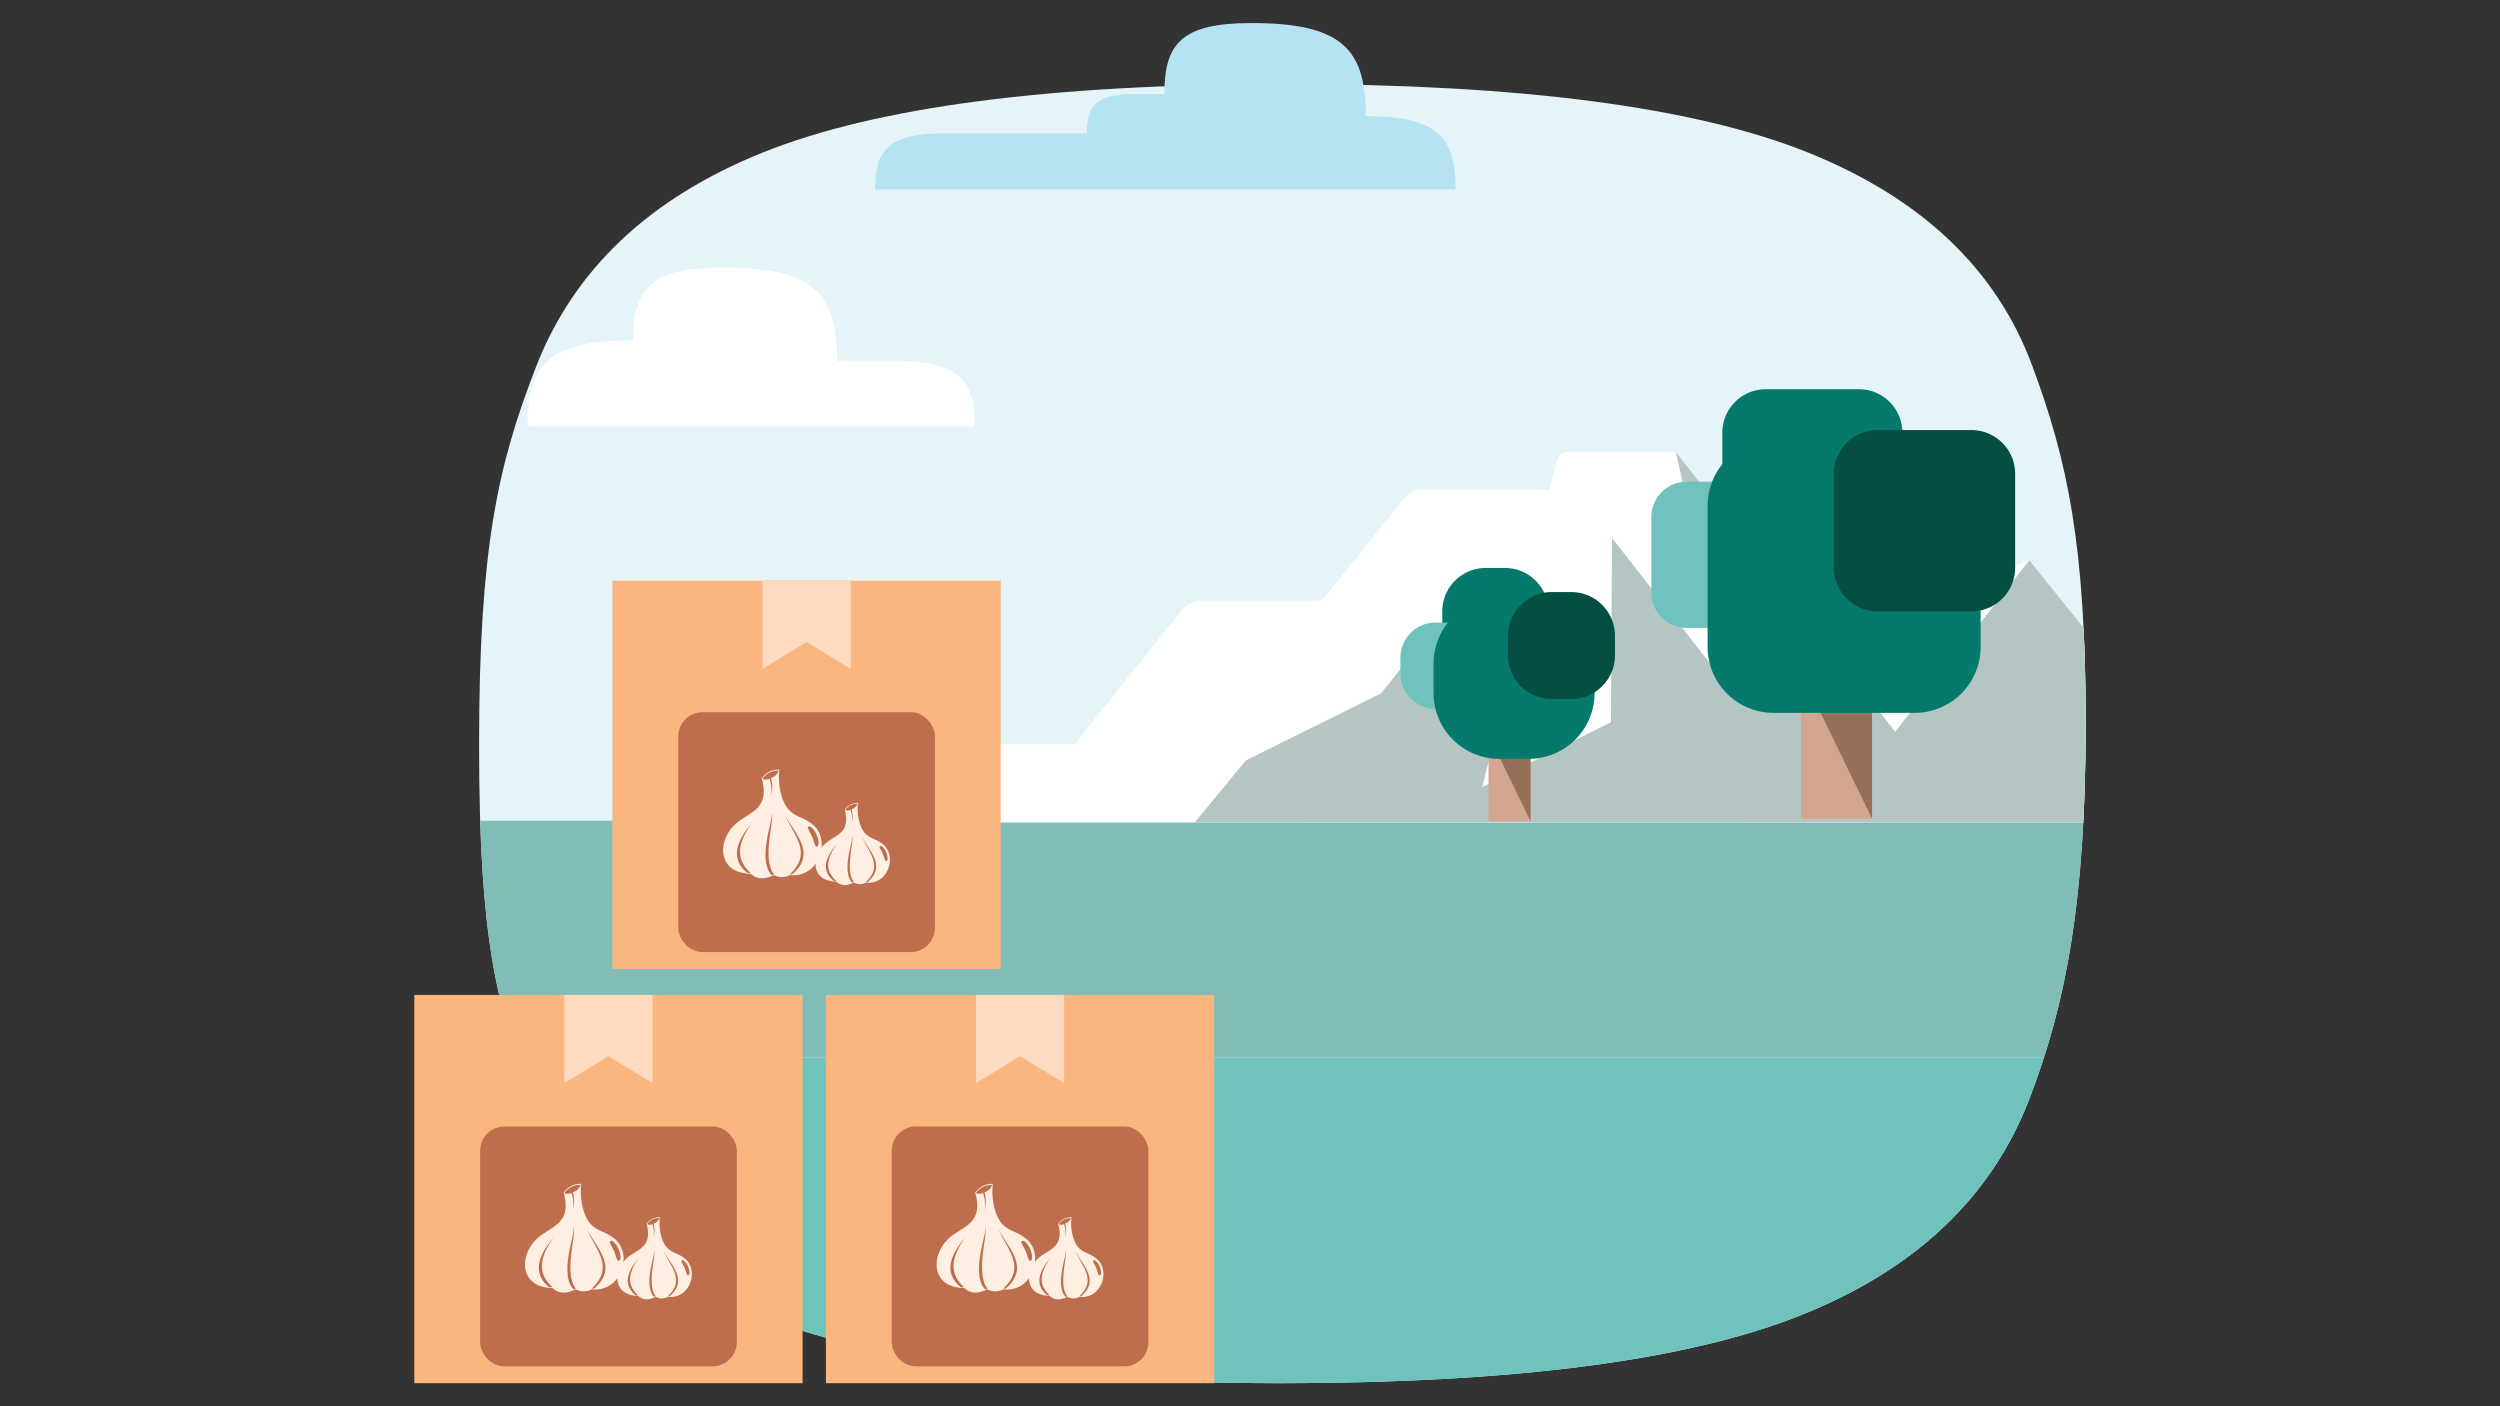 <svg id="The_Solution" data-name="The Solution" xmlns="http://www.w3.org/2000/svg" xmlns:xlink="http://www.w3.org/1999/xlink" viewBox="0 0 720 405"><rect x="0" y="0" width="720" height="405" fill="#333333" stroke="none"/><defs><style>.cls-1{fill:none;}.cls-2{fill:#e5f4f9;}.cls-3{fill:#70c3bc;}.cls-4{clip-path:url(#clip-path);}.cls-5{fill:#80bdb6;}.cls-6{fill:#fff;}.cls-7{fill:#b4c6c3;}.cls-8{fill:#d4a690;}.cls-9{fill:#966f5b;}.cls-10{fill:#05796c;}.cls-11{fill:#054e42;}.cls-12{fill:#b5e3f1;}.cls-13{fill:#fbb57f;}.cls-14{fill:#fedac0;}.cls-15{fill:#bf6e4d;stroke:#bf6e4d;stroke-miterlimit:10;stroke-width:3.564px;}.cls-16{fill:#ffefe2;fill-rule:evenodd;}</style><clipPath id="clip-path"><path class="cls-1" d="M600.675,208.134c0-50.83-5.158-75.407-15.486-103.055q-15.487-41.441-64.501-61.16-49.017-19.68-150.503-19.706-101.464,0-150.495,19.706Q170.655,63.637,154.33,105.757c-10.89,28.099-16.352,51.852-16.352,108.686s5.158,75.407,15.486,103.055q15.487,41.442,64.501,61.161,49.017,19.68,150.503,19.705,101.464,0,150.495-19.705,49.036-19.719,65.361-61.838C595.214,288.721,600.675,258.965,600.675,208.134Z"/></clipPath></defs><path class="cls-2" d="M600.675,208.134c0-50.83-5.158-75.407-15.486-103.055q-15.487-41.441-64.501-61.16-49.017-19.68-150.503-19.706-101.464,0-150.495,19.706Q170.655,63.637,154.33,105.757c-10.89,28.099-16.352,51.852-16.352,108.686s5.158,75.407,15.486,103.055q15.487,41.442,64.501,61.161,49.017,19.68,150.503,19.705,101.464,0,150.495-19.705,49.036-19.719,65.361-61.838C595.214,288.721,600.675,258.965,600.675,208.134Z"/><path class="cls-3" d="M217.964,378.658q49.017,19.68,150.503,19.705,101.464,0,150.495-19.705,49.036-19.719,65.361-61.838c1.559-4.023,3.003-8.084,4.341-12.232H148.857c1.4,4.199,2.936,8.435,4.607,12.909Q168.95,358.939,217.964,378.658Z"/><g class="cls-4"><rect class="cls-5" x="133.133" y="236.353" width="476.393" height="68.235"/><path class="cls-6" d="M664.85,236.943l-32.655-49.089H605.287L584.271,161.191l-42.03,19.648-20.087-.277L482.655,130.192H451.268a2.962,2.962,0,0,0-2.882,2.272l-2.07,8.634H409.235a6.034,6.034,0,0,0-4.73,2.288l-23.854,29.66h-34.56a7.476,7.476,0,0,0-5.835,2.805L309.463,214.346H275.347a7.543,7.543,0,0,0-5.881,2.821l-15.824,19.715Z"/><path class="cls-7" d="M664.85,236.943l-32.655-49.089L619.37,204.793,584.437,161.37,545.81,210.728l-63.155-80.536,14.856,67.299-33.251-42.56-.307,53.039-37.095,18.699,12.268-47.792-18.208-.597a11.892,11.892,0,0,0-9.69,4.477l-13.494,16.935-38.935,19.314-14.724,17.874Z"/></g><rect class="cls-8" x="518.645" y="193.578" width="20.503" height="42.183"/><polygon class="cls-9" points="539.148 193.579 518.645 193.579 539.148 235.761 539.148 193.579"/><path class="cls-10" d="M508.55,112.093h26.819a12.511,12.511,0,0,1,12.511,12.511v26.827a12.511,12.511,0,0,1-12.511,12.511H508.55a12.514,12.514,0,0,1-12.514-12.514h0v-26.82A12.514,12.514,0,0,1,508.55,112.093Z"/><path class="cls-3" d="M485.759,138.726H507.548a10.167,10.167,0,0,1,10.167,10.167v21.79a10.165,10.165,0,0,1-10.165,10.165H485.759a10.166,10.166,0,0,1-10.166-10.166h0v-21.79a10.166,10.166,0,0,1,10.166-10.166Z"/><path class="cls-10" d="M510.769,126.674h40.675A18.976,18.976,0,0,1,570.42,145.65h0v40.674a18.977,18.977,0,0,1-18.977,18.977H510.772a18.979,18.979,0,0,1-18.979-18.979h0V145.65a18.976,18.976,0,0,1,18.976-18.976Z"/><path class="cls-11" d="M540.737,123.86h27.021a12.605,12.605,0,0,1,12.605,12.605v27.016a12.604,12.604,0,0,1-12.604,12.604H540.74a12.606,12.606,0,0,1-12.606-12.606V136.463A12.603,12.603,0,0,1,540.737,123.86Z"/><rect class="cls-8" x="428.704" y="211.643" width="12.095" height="24.884"/><polygon class="cls-9" points="440.798 211.643 428.704 211.643 440.798 236.527 440.798 211.643"/><path class="cls-10" d="M427.88,163.575h5.558a12.511,12.511,0,0,1,12.511,12.511V181.65A12.511,12.511,0,0,1,433.438,194.16H427.88a12.514,12.514,0,0,1-12.514-12.514h0v-5.557A12.514,12.514,0,0,1,427.88,163.575Z"/><path class="cls-3" d="M413.474,179.286h4.515a10.167,10.167,0,0,1,10.167,10.167h0v4.516A10.165,10.165,0,0,1,417.99,204.134h-4.517a10.166,10.166,0,0,1-10.166-10.166h0v-4.516A10.166,10.166,0,0,1,413.474,179.286Z"/><path class="cls-10" d="M431.839,172.176h8.43a18.976,18.976,0,0,1,18.976,18.976v8.429a18.977,18.977,0,0,1-18.977,18.977h-8.427a18.979,18.979,0,0,1-18.979-18.979h0v-8.428a18.976,18.976,0,0,1,18.976-18.976Z"/><path class="cls-11" d="M446.904,170.516h5.602a12.605,12.605,0,0,1,12.605,12.605V188.72a12.604,12.604,0,0,1-12.604,12.604h-5.599a12.606,12.606,0,0,1-12.606-12.606h0v-5.598A12.603,12.603,0,0,1,446.904,170.516Z"/><path class="cls-12" d="M393.34,33.467c20.708,0,25.885,6.04,25.885,21.091H252.061c0-11.518,3.962-16.14,19.808-16.14H313.002c0-8.098,2.785-11.348,13.928-11.348h8.405c0-14.582,5.016-20.433,25.077-20.433C386.754,6.637,393.34,14.32,393.34,33.467Z"/><path class="cls-6" d="M191.409,122.796H151.918c0-17.702,6.088-24.804,30.442-24.804h0c0-14.957,5.145-20.96,25.723-20.96,26.412,0,33.015,7.704,33.015,26.9H257.59c18.521,0,23.151,5.404,23.151,18.864H175.068"/><rect class="cls-13" x="176.384" y="167.229" width="111.821" height="111.822"/><polygon class="cls-14" points="219.586 192.641 232.29 184.889 244.998 192.641 244.998 167.224 219.586 167.231 219.586 192.641"/><rect class="cls-15" x="197.118" y="206.899" width="70.349" height="65.513" rx="5.176"/><path class="cls-16" d="M219.384,224.176c2.177,7.861-2.188,9.356-6.044,11.932-7.019,4.686-7.379,15.45,2.875,15.527,1.795,1.717,4.055,1.673,6.653.366a4.688,4.688,0,0,0,4.598,0,7.76,7.76,0,0,0,6.897-2.565c2.897-3.263,3.213-8.764-.006-11.716a13.504,13.504,0,0,0-3.739-2.266c-2.388-1.097-4.581-2.183-5.811-7.29a20.387,20.387,0,0,1-.366-6.531,5.896,5.896,0,0,0-5.058,2.543Zm4.864-2.232a5.443,5.443,0,0,0-4.67,2.343,2.153,2.153,0,0,0,2.033-.039,10.013,10.013,0,0,1,.443,5.047,10.008,10.008,0,0,0,0-5.257,3.153,3.153,0,0,0,2.194-2.094Zm-9.068,29.432c.332.022.676.039,1.036.039-5.063-4.465-3.102-9.489.271-14.336-3.146,3.761-7.063,9.567-1.307,14.298Zm7.102.681c.194-.083.388-.177.587-.277-2.343-3.097-1.44-9.041-.864-13.212a22.186,22.186,0,0,0,.366-4.559,28.981,28.981,0,0,1-.814,4.498c-1.019,4.21-2.111,10.758.726,13.55Zm5.772-.233h.078c6.969-5.983,1.185-11.278-2.133-17.15,2.858,6.165,7.999,11.051,1.468,17.106Zm4.819-13.738c.62-.266,1.673.792,2.349,2.371.681,1.579.726,3.069.105,3.34-.621.266-.764-1.263-1.446-2.842-.676-1.579-1.629-2.604-1.008-2.869Z"/><path class="cls-16" d="M243.262,233.17c1.644,5.935-1.652,7.064-4.563,9.009-5.299,3.538-5.571,11.665,2.171,11.723,1.355,1.296,3.062,1.263,5.023.276a3.539,3.539,0,0,0,3.471,0,5.858,5.858,0,0,0,5.207-1.936c2.187-2.463,2.426-6.617-.004-8.846a10.197,10.197,0,0,0-2.823-1.71c-1.803-.828-3.459-1.648-4.387-5.504a15.397,15.397,0,0,1-.276-4.931,4.452,4.452,0,0,0-3.818,1.92Zm3.672-1.685a4.109,4.109,0,0,0-3.526,1.769,1.625,1.625,0,0,0,1.535-.029,7.56,7.56,0,0,1,.335,3.81,7.556,7.556,0,0,0,0-3.969,2.38,2.38,0,0,0,1.656-1.581Zm-6.846,22.221c.251.017.51.029.782.029-3.823-3.371-2.342-7.164.205-10.824-2.376,2.84-5.332,7.223-.987,10.795Zm5.362.514c.146-.063.293-.134.443-.209-1.769-2.338-1.087-6.826-.652-9.975a16.747,16.747,0,0,0,.276-3.442,21.872,21.872,0,0,1-.615,3.396c-.77,3.179-1.593,8.122.548,10.23Zm4.358-.176h.059c5.261-4.517.895-8.515-1.61-12.949,2.158,4.655,6.039,8.344,1.108,12.915Zm3.639-10.372c.469-.201,1.263.598,1.773,1.79.514,1.192.548,2.317.08,2.522-.468.201-.577-.954-1.092-2.146-.51-1.192-1.23-1.966-.761-2.166Z"/><rect class="cls-13" x="119.328" y="286.538" width="111.821" height="111.822"/><polygon class="cls-14" points="162.531 311.949 175.234 304.198 187.942 311.949 187.942 286.532 162.531 286.54 162.531 311.949"/><rect class="cls-15" x="140.062" y="326.208" width="70.349" height="65.513" rx="5.176"/><path class="cls-16" d="M162.328,343.485c2.177,7.861-2.188,9.356-6.044,11.932-7.019,4.686-7.379,15.45,2.875,15.527,1.795,1.717,4.055,1.673,6.653.366a4.688,4.688,0,0,0,4.598,0,7.76,7.76,0,0,0,6.897-2.565c2.897-3.263,3.213-8.764-.006-11.716a13.507,13.507,0,0,0-3.739-2.266c-2.388-1.097-4.581-2.183-5.811-7.29a20.393,20.393,0,0,1-.366-6.531,5.897,5.897,0,0,0-5.058,2.543Zm4.864-2.232a5.443,5.443,0,0,0-4.67,2.343,2.153,2.153,0,0,0,2.033-.039,10.014,10.014,0,0,1,.443,5.046,10.008,10.008,0,0,0,0-5.257,3.153,3.153,0,0,0,2.194-2.094Zm-9.068,29.432c.332.022.676.039,1.036.039-5.063-4.465-3.102-9.489.271-14.336-3.146,3.761-7.063,9.567-1.307,14.298Zm7.102.681c.194-.083.388-.177.587-.277-2.343-3.097-1.44-9.04-.864-13.212a22.178,22.178,0,0,0,.366-4.559,28.97,28.97,0,0,1-.814,4.498c-1.019,4.21-2.111,10.758.726,13.55Zm5.772-.233h.078c6.969-5.983,1.185-11.278-2.133-17.15,2.858,6.165,7.999,11.051,1.468,17.106Zm4.819-13.738c.62-.266,1.673.792,2.349,2.371.681,1.579.726,3.069.105,3.34-.62.266-.764-1.263-1.446-2.842-.676-1.579-1.629-2.603-1.008-2.869Z"/><path class="cls-16" d="M186.206,352.479c1.644,5.935-1.652,7.064-4.563,9.009-5.299,3.538-5.571,11.665,2.171,11.723,1.355,1.296,3.062,1.263,5.023.276a3.54,3.54,0,0,0,3.471,0,5.859,5.859,0,0,0,5.207-1.937c2.187-2.463,2.426-6.616-.004-8.846a10.198,10.198,0,0,0-2.823-1.711c-1.803-.828-3.459-1.648-4.387-5.504a15.394,15.394,0,0,1-.276-4.931,4.452,4.452,0,0,0-3.818,1.92Zm3.672-1.685a4.109,4.109,0,0,0-3.526,1.769,1.626,1.626,0,0,0,1.535-.029,7.56,7.56,0,0,1,.335,3.81,7.557,7.557,0,0,0,0-3.969,2.38,2.38,0,0,0,1.656-1.581Zm-6.846,22.221c.251.017.51.029.782.029-3.823-3.371-2.342-7.164.205-10.824-2.376,2.84-5.332,7.223-.987,10.795Zm5.362.514c.146-.063.293-.134.443-.209-1.769-2.338-1.087-6.826-.652-9.975a16.747,16.747,0,0,0,.276-3.442,21.87,21.87,0,0,1-.615,3.396c-.77,3.179-1.593,8.122.548,10.23Zm4.358-.176h.059c5.261-4.517.895-8.515-1.61-12.948,2.158,4.655,6.039,8.344,1.108,12.915Zm3.639-10.372c.468-.201,1.263.598,1.773,1.79.514,1.192.548,2.317.08,2.522-.468.201-.577-.954-1.092-2.146-.51-1.192-1.23-1.966-.761-2.167Z"/><rect class="cls-13" x="237.867" y="286.538" width="111.821" height="111.822"/><polygon class="cls-14" points="281.069 311.949 293.773 304.198 306.481 311.949 306.481 286.532 281.069 286.54 281.069 311.949"/><rect class="cls-15" x="258.601" y="326.208" width="70.349" height="65.513" rx="5.176"/><path class="cls-16" d="M280.867,343.485c2.177,7.861-2.188,9.356-6.044,11.932-7.019,4.686-7.379,15.45,2.875,15.527,1.795,1.717,4.055,1.673,6.653.366a4.688,4.688,0,0,0,4.598,0,7.76,7.76,0,0,0,6.897-2.565c2.897-3.263,3.213-8.764-.005-11.716a13.507,13.507,0,0,0-3.739-2.266c-2.388-1.097-4.581-2.183-5.811-7.29a20.39,20.39,0,0,1-.366-6.531,5.897,5.897,0,0,0-5.058,2.543Zm4.864-2.232a5.443,5.443,0,0,0-4.67,2.343,2.153,2.153,0,0,0,2.033-.039,10.013,10.013,0,0,1,.443,5.046,10.008,10.008,0,0,0,0-5.257,3.153,3.153,0,0,0,2.194-2.094Zm-9.068,29.432c.332.022.676.039,1.036.039-5.063-4.465-3.102-9.489.271-14.336-3.146,3.761-7.063,9.567-1.307,14.298Zm7.102.681c.194-.083.388-.177.587-.277-2.343-3.097-1.44-9.04-.864-13.212a22.178,22.178,0,0,0,.366-4.559,28.958,28.958,0,0,1-.814,4.498c-1.019,4.21-2.111,10.758.726,13.55Zm5.772-.233h.078c6.969-5.983,1.185-11.278-2.133-17.15,2.858,6.165,7.999,11.051,1.468,17.106Zm4.819-13.738c.62-.266,1.673.792,2.349,2.371.681,1.579.726,3.069.105,3.34-.62.266-.764-1.263-1.446-2.842-.676-1.579-1.629-2.603-1.008-2.869Z"/><path class="cls-16" d="M304.745,352.479c1.644,5.935-1.652,7.064-4.563,9.009-5.299,3.538-5.571,11.665,2.171,11.723,1.355,1.296,3.062,1.263,5.023.276a3.539,3.539,0,0,0,3.471,0,5.859,5.859,0,0,0,5.207-1.937c2.187-2.463,2.426-6.616-.004-8.846a10.198,10.198,0,0,0-2.823-1.711c-1.803-.828-3.459-1.648-4.387-5.504a15.394,15.394,0,0,1-.276-4.931,4.452,4.452,0,0,0-3.818,1.92Zm3.672-1.685a4.109,4.109,0,0,0-3.526,1.769,1.626,1.626,0,0,0,1.535-.029,7.56,7.56,0,0,1,.335,3.81,7.557,7.557,0,0,0,0-3.969,2.38,2.38,0,0,0,1.656-1.581ZM301.57,373.014c.251.017.51.029.782.029-3.823-3.371-2.342-7.164.205-10.824-2.376,2.84-5.332,7.223-.987,10.795Zm5.362.514c.146-.063.293-.134.443-.209-1.769-2.338-1.087-6.826-.652-9.975a16.747,16.747,0,0,0,.276-3.442,21.882,21.882,0,0,1-.615,3.396c-.77,3.179-1.593,8.122.548,10.23Zm4.358-.176h.059c5.261-4.517.895-8.515-1.61-12.948,2.158,4.655,6.039,8.344,1.108,12.915Zm3.639-10.372c.468-.201,1.263.598,1.773,1.79.514,1.192.548,2.317.08,2.522-.468.201-.577-.954-1.092-2.146-.51-1.192-1.23-1.966-.761-2.167Z"/></svg>